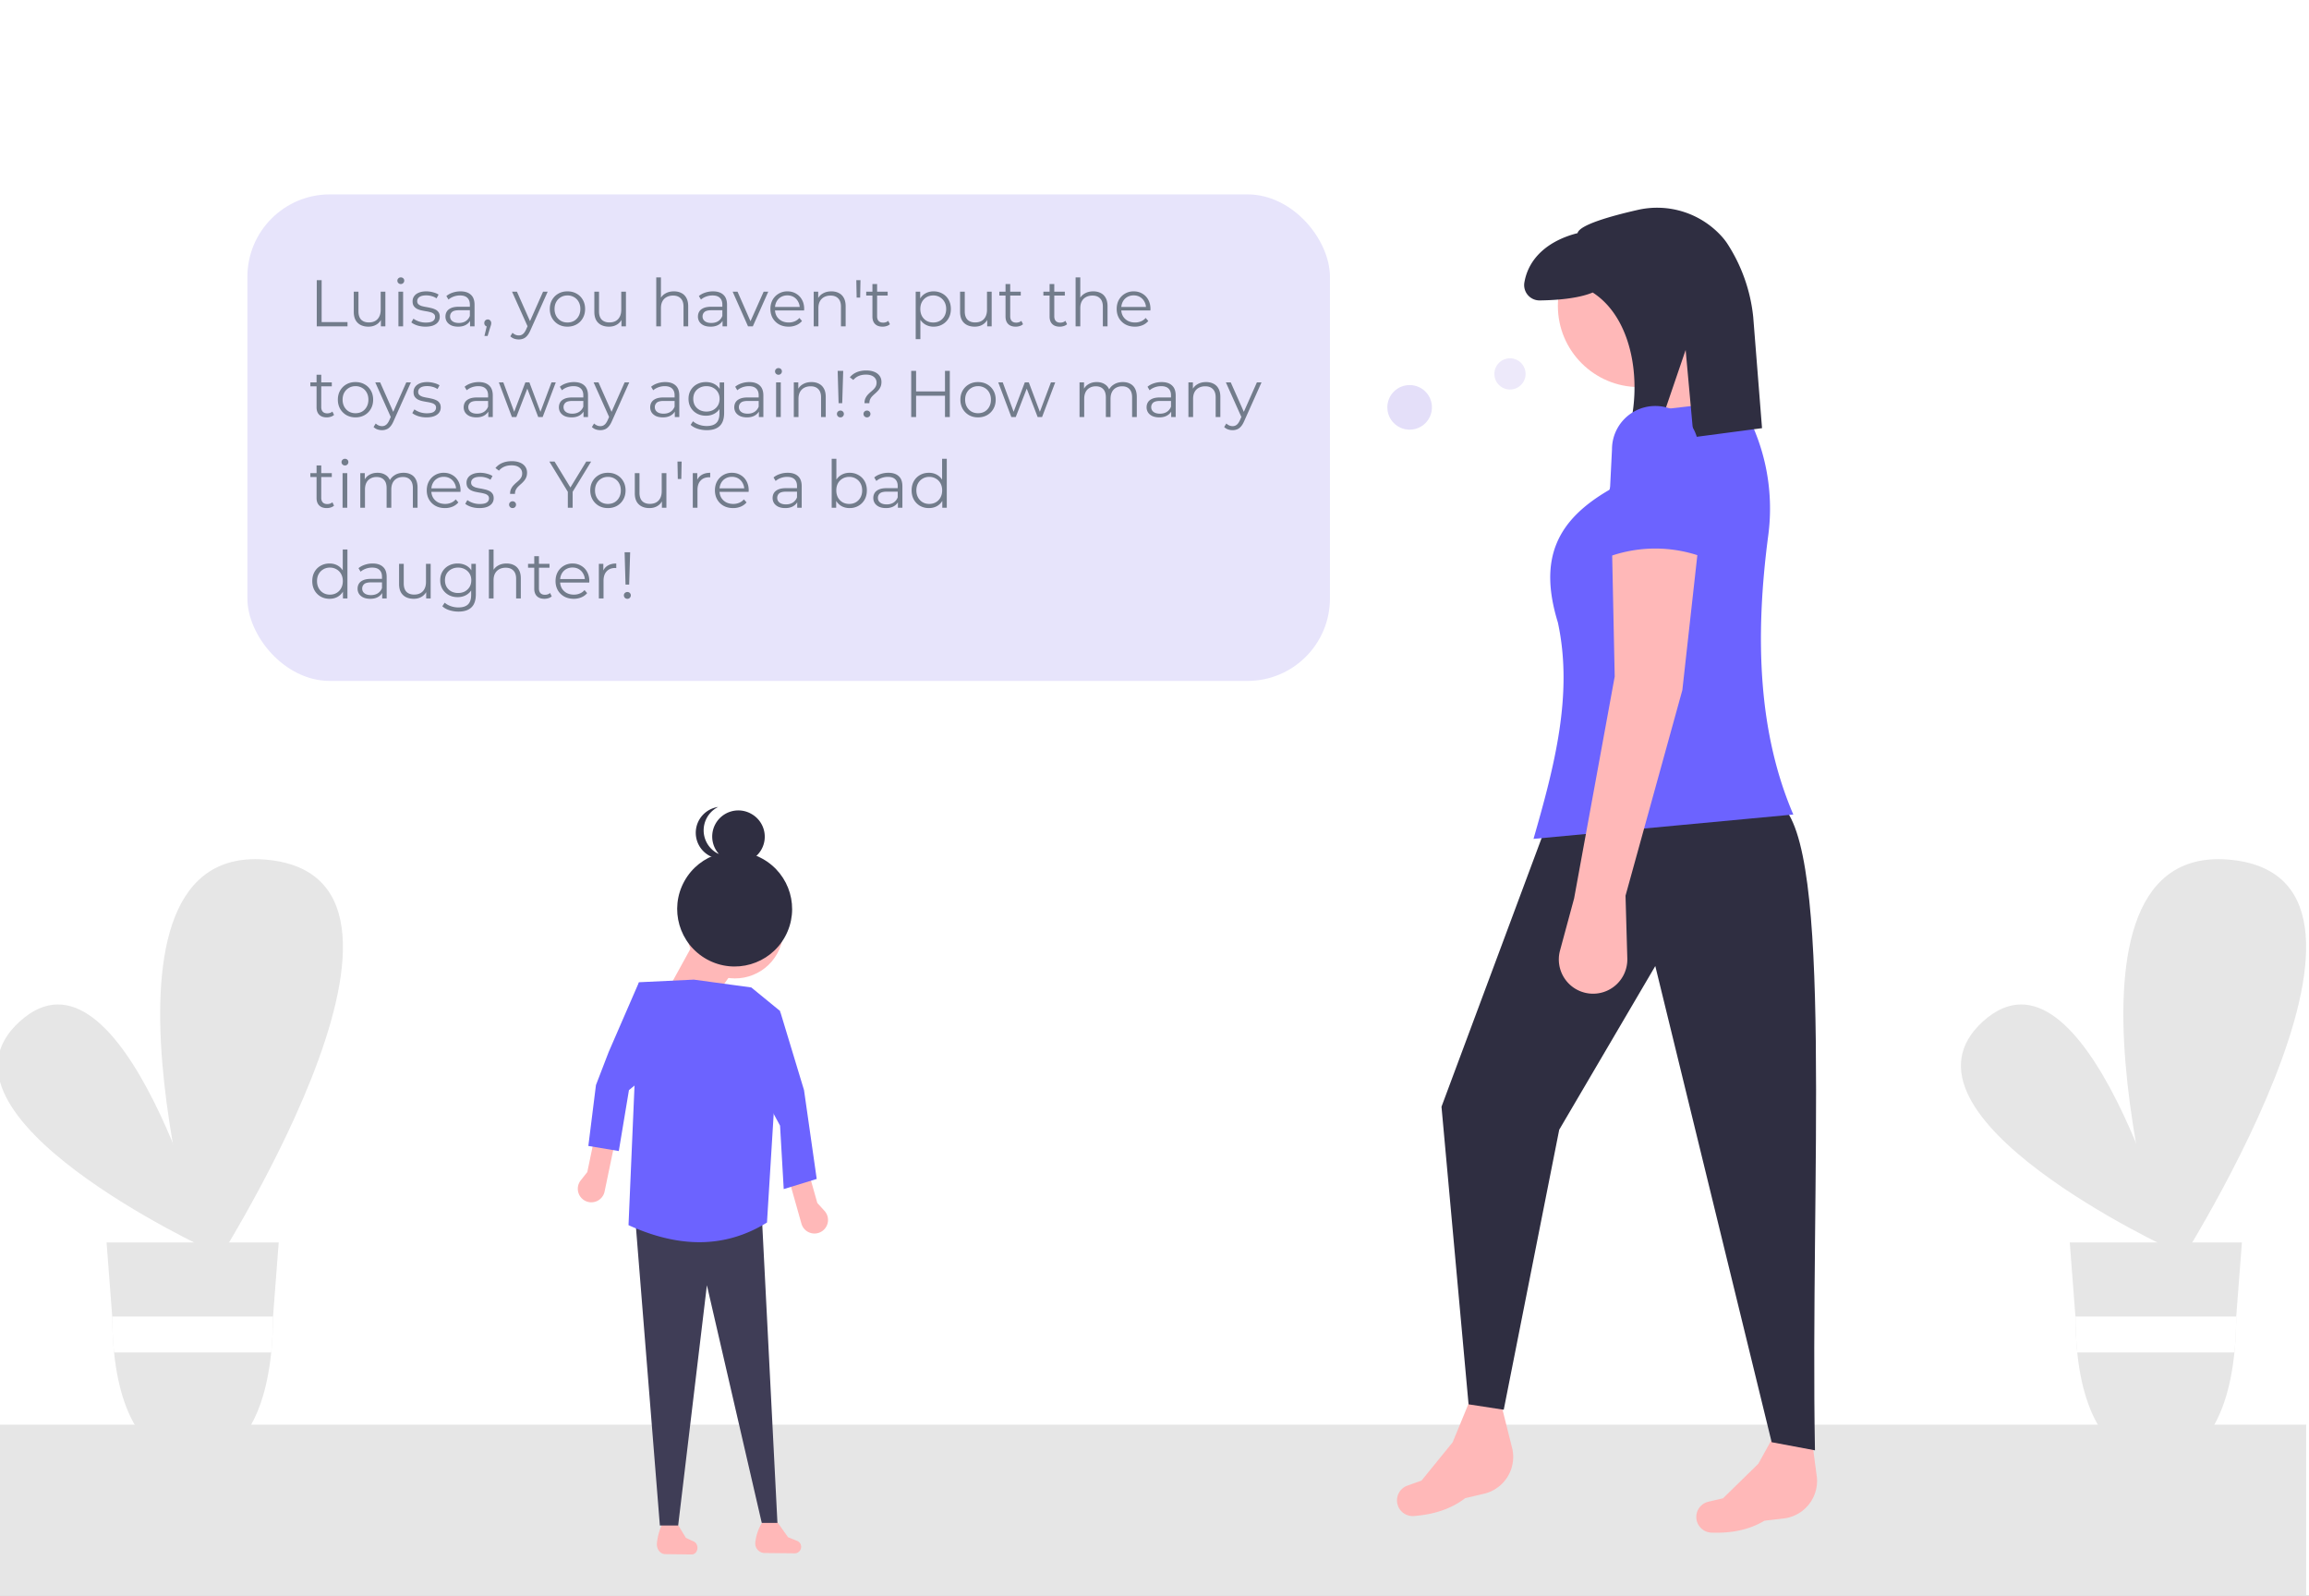 <?xml version="1.0" encoding="UTF-8"?> <svg xmlns="http://www.w3.org/2000/svg" width="560" height="387" fill="none"><rect width="100%" height="100%" fill="#808080" stroke="none"/><g clip-path="url(#a)"><path fill="#fff" d="M0 0h560v387H0z"></path><g clip-path="url(#b)"><path d="M559.307 345.508H-.554v41.338h559.861v-41.338zM396.301 137.103h-17.066v17.06h17.066v-17.06zM396.775 175.963H379.71v17.06h17.065v-17.06zM397.249 214.823h-17.065v17.06h17.065v-17.06z" fill="#E6E6E6"></path><path d="M397.249 214.823h-17.065v17.06h17.065v-17.06zM50.932 303.209s-71.162-32.75-46.163-55.461c25-22.711 46.163 55.461 46.163 55.461z" fill="#E6E6E6"></path><path d="M49.694 310.851S16.985 203.412 65.15 208.55c48.164 5.138-15.456 102.301-15.456 102.301z" fill="#E6E6E6"></path><path d="m25.846 301.322 1.372 17.973.022.31c-.001 2.807.14 5.611.425 8.403 1.863 18.332 9.871 26.686 19.23 26.686 9.36 0 17.019-8.354 18.882-26.686.284-2.792.426-5.596.425-8.403l.01-.251.006-.059 1.379-17.973H25.846z" fill="#E6E6E6"></path><path d="m66.218 319.294-.005.06-.011.251a82.548 82.548 0 0 1-.425 8.403H27.665a82.548 82.548 0 0 1-.425-8.403l-.022-.311h39z" fill="#fff"></path><path d="M527.065 303.209s-71.162-32.75-46.163-55.461c24.999-22.711 46.163 55.461 46.163 55.461z" fill="#E6E6E6"></path><path d="M525.826 310.851s-32.709-107.439 15.456-102.301c48.165 5.138-15.456 102.301-15.456 102.301z" fill="#E6E6E6"></path><path d="m501.978 301.322 1.372 17.973.022.31a82.736 82.736 0 0 0 .425 8.403c1.863 18.332 9.871 26.686 19.23 26.686 9.36 0 17.019-8.354 18.882-26.686.285-2.792.426-5.596.425-8.403l.011-.251.005-.059 1.379-17.973h-41.751z" fill="#E6E6E6"></path><path d="m542.351 319.294-.005.06-.011.251a82.75 82.75 0 0 1-.425 8.403h-38.112a82.462 82.462 0 0 1-.425-8.403l-.022-.311h39z" fill="#fff"></path><path d="m432.58 368.272-4.665.548c-3.686 2.221-8.011 3.057-12.801 2.887a3.842 3.842 0 0 1-3.252-1.992 3.81 3.81 0 0 1-.125-3.373 3.81 3.81 0 0 1 2.607-2.143l3.545-.826 8.554-8.364 5.16-9.337 7.496.86 1.561 11.859a9.178 9.178 0 0 1-8.08 9.881zM359.918 362.272l-4.573 1.075c-3.408 2.627-7.609 3.95-12.388 4.327a3.846 3.846 0 0 1-3.458-1.609 3.812 3.812 0 0 1-.508-3.336 3.803 3.803 0 0 1 2.345-2.427l3.428-1.224 7.545-9.283 4.063-9.864h7.545l2.902 11.604a9.183 9.183 0 0 1-6.901 10.737z" fill="#FFB8B8"></path><path d="m356.169 340.587 8.532 1.312 13.455-67.912 23.301-39.698 28.222 115.484 10.502 1.969c-1.178-65.034 4.57-146.908-8.532-156.822l-57.102 6.562-24.942 66.928 6.564 72.177z" fill="#2F2E41"></path><path d="M397.519 93.872c10.875 0 19.69-8.813 19.69-19.685 0-10.871-8.815-19.685-19.69-19.685-10.875 0-19.69 8.814-19.69 19.685 0 10.872 8.815 19.685 19.69 19.685z" fill="#FFB8B8"></path><path d="m425.085 104.371-23.628 3.937-5.907-20.998 17.064-5.249 12.471 22.31z" fill="#FFB8B8"></path><path d="m434.93 197.544-63.009 5.906c5.052-17.56 9.68-35.058 5.907-52.493-4.79-15.565-.166-24.821 12.471-32.151l8.533-19.029 22.972-2.625a49.568 49.568 0 0 1 7.038 32.782c-3.274 24.818-2.39 47.847 6.088 67.61z" fill="#6C63FF"></path><path d="M397.076 50.938c-6.572 1.501-14.051 3.628-14.471 5.604-6.76 1.703-11.862 5.782-12.904 12.001a3.718 3.718 0 0 0 .86 3.032 3.733 3.733 0 0 0 2.878 1.287c3.676-.047 9.195-.4 12.839-1.92 10.586 6.818 12.363 24.554 7.74 36.626l7.275-.666 7.526-22.027 1.923 21.161 16.601-2.195-2.138-26.983a40.207 40.207 0 0 0-6.316-17.827 15.001 15.001 0 0 0-1.188-1.54 21.104 21.104 0 0 0-20.625-6.553z" fill="#2F2E41"></path><path d="M183.181 374.079a2.317 2.317 0 0 0 .567 1.788 2.326 2.326 0 0 0 1.708.779l7.383.076a1.574 1.574 0 0 0 .476-3.032l-2.179-.871-3.168-4.434h-2.535a11.608 11.608 0 0 0-2.25 5.682l-.002.012zM159.32 374.269c-.031.332-.003.668.083.986.087.318.229.612.419.862.189.25.421.451.681.589.26.139.542.212.828.216l6.528.078c.351-.029.68-.212.921-.513.24-.301.374-.698.374-1.11 0-.325-.084-.642-.24-.912a1.455 1.455 0 0 0-.635-.598l-1.926-.9-2.801-4.582h-2.241c-1.1 1.714-1.787 3.741-1.99 5.871l-.001.013z" fill="#FFB8B8"></path><path d="M188.552 369.346h-3.802l-13.307-57.645-6.97 58.278h-4.435l-6.02-75.065 30.732-.317 3.802 74.749z" fill="#3F3D56"></path><path d="m190.077 281.554 4.878-1.377 3.27 11.583 1.736 1.906a3.28 3.28 0 0 1-1.066 5.199 3.282 3.282 0 0 1-2.744-.009 3.277 3.277 0 0 1-1.779-2.087l-4.295-15.215z" fill="#FFB8B8"></path><path d="m189.186 273-4.436-8.175 4.436-19.637L195 264.385l3.077 21.538-8 2.462-.891-15.385z" fill="#6C63FF"></path><path d="m149.854 273.5-4.963-1.032-2.453 11.784-1.599 2.023a3.283 3.283 0 1 0 5.792 2.704l.77-3.695 2.453-11.784z" fill="#FFB8B8"></path><path d="m161.622 256.906-9.084 7.479-2.461 14.769-7.385-1.231 1.846-14.769 3.077-8 7.354-16.935 6.653 18.687z" fill="#6C63FF"></path><path d="M172.615 235.839c-5.673-3.118-7.745-10.245-4.627-15.916 3.118-5.672 10.244-7.742 15.918-4.623 5.673 3.119 7.745 10.245 4.627 15.916-3.118 5.672-10.245 7.742-15.918 4.623z" fill="#FFB8B8"></path><path d="m173.704 241.347-11.442-1.801 6.714-12.213 10.55 5.8-5.822 8.214z" fill="#FFB8B8"></path><path d="M171.462 232.676c-6.747-3.709-9.211-12.183-5.503-18.928 3.708-6.745 12.183-9.206 18.929-5.497 6.747 3.708 9.211 12.183 5.503 18.927-3.707 6.745-12.182 9.206-18.929 5.498z" fill="#2F2E41"></path><path d="M176.089 208.473a6.335 6.335 0 1 1 6.103-11.102 6.336 6.336 0 0 1 2.502 8.604 6.337 6.337 0 0 1-8.605 2.498z" fill="#2F2E41"></path><path d="M176.859 207.711a6.332 6.332 0 0 1-2.681-12.005 6.337 6.337 0 0 0-4.455 2.886 6.332 6.332 0 0 0 8.177 9.05 6.368 6.368 0 0 1-1.041.069z" fill="#2F2E41"></path><path d="m394.237 217.23.435 15.233a8.307 8.307 0 1 1-16.325-1.93l3.42-12.647 9.845-53.805-.657-31.496 21.003-.656-3.938 35.433-13.783 49.868z" fill="#FFB8B8"></path><path d="M413.271 135.21a33.194 33.194 0 0 0-23.628 0l1.313-26.247a10.5 10.5 0 0 1 21.003 0l1.312 26.247zM186.017 296.498c-10.656 6.574-21.923 5.931-33.583.633l2.535-58.912 13.306-.633 13.94 1.9 6.971 5.701-3.169 51.311z" fill="#6C63FF"></path><circle opacity=".2" cx="366.214" cy="90.684" r="3.786" fill="#A694EA"></circle><circle opacity=".3" cx="341.878" cy="98.796" r="5.408" fill="#A694EA"></circle><rect x="60" y="47.143" width="262.551" height="118" rx="20" fill="#E7E4FB"></rect><path d="M76.824 79.142v-11.2h1.184V78.12h6.272v1.023h-7.456zM89.353 79.222c-.715 0-1.339-.133-1.872-.4a2.883 2.883 0 0 1-1.248-1.2c-.288-.533-.432-1.2-.432-2v-4.88h1.136v4.752c0 .897.219 1.574.656 2.032.448.449 1.072.672 1.872.672.587 0 1.093-.117 1.52-.351.437-.246.768-.598.992-1.056.234-.46.352-1.008.352-1.648v-4.4h1.136v8.4h-1.088v-2.305l.176.416a3.136 3.136 0 0 1-1.248 1.456c-.555.342-1.206.513-1.952.513zM96.63 79.142v-8.4h1.137v8.4H96.63zm.577-10.255a.804.804 0 0 1-.592-.24.786.786 0 0 1-.24-.577c0-.223.08-.41.24-.56.16-.16.357-.24.592-.24s.432.075.592.225c.16.149.24.335.24.56 0 .234-.08.431-.24.591a.772.772 0 0 1-.592.24zM103.184 79.222c-.694 0-1.35-.096-1.968-.287-.619-.203-1.104-.454-1.456-.752l.512-.897c.341.257.778.48 1.312.672a5.181 5.181 0 0 0 1.68.273c.8 0 1.376-.123 1.728-.368.352-.257.528-.593.528-1.008 0-.31-.102-.55-.304-.72-.192-.182-.448-.315-.768-.4a8.48 8.48 0 0 0-1.072-.24c-.395-.065-.79-.14-1.184-.225a4.565 4.565 0 0 1-1.056-.367c-.32-.171-.582-.4-.784-.689-.192-.287-.288-.671-.288-1.151 0-.46.128-.87.384-1.233.256-.362.629-.645 1.12-.847.501-.214 1.109-.32 1.824-.32.544 0 1.088.074 1.632.224.544.138.992.325 1.344.56l-.496.912a3.704 3.704 0 0 0-1.2-.544 4.815 4.815 0 0 0-1.28-.177c-.758 0-1.318.134-1.68.4-.352.257-.528.587-.528.993 0 .32.096.57.288.751a2.2 2.2 0 0 0 .784.433c.33.096.688.175 1.072.24.394.064.784.144 1.168.24.394.085.752.208 1.072.368.33.149.592.367.784.656.202.277.304.645.304 1.104 0 .49-.139.917-.416 1.28-.267.352-.662.629-1.184.832-.512.191-1.136.287-1.872.287zM114.004 79.142v-1.855l-.048-.305V73.88c0-.715-.202-1.264-.608-1.648-.394-.384-.986-.576-1.776-.576-.544 0-1.061.09-1.552.272-.49.18-.906.42-1.248.72l-.512-.849c.427-.362.939-.64 1.536-.832a5.84 5.84 0 0 1 1.888-.303c1.088 0 1.926.272 2.512.816.598.533.896 1.349.896 2.448v5.215h-1.088zm-2.896.08c-.629 0-1.178-.1-1.648-.303-.458-.214-.81-.502-1.056-.864a2.28 2.28 0 0 1-.368-1.28c0-.438.102-.833.304-1.184.214-.363.555-.651 1.024-.864.48-.225 1.12-.337 1.92-.337h2.896v.849h-2.864c-.81 0-1.376.143-1.696.431a1.406 1.406 0 0 0-.464 1.073c0 .48.187.864.56 1.151.374.288.896.432 1.568.432.64 0 1.19-.143 1.648-.431a2.55 2.55 0 0 0 1.024-1.28l.256.784a2.653 2.653 0 0 1-1.12 1.328c-.522.33-1.184.495-1.984.495zM117.49 81.478l.704-2.96.128.689a.877.877 0 0 1-.624-.24.844.844 0 0 1-.24-.624c0-.257.08-.465.24-.624.17-.16.373-.24.608-.24a.75.75 0 0 1 .592.255c.16.171.24.374.24.609a1.825 1.825 0 0 1-.08.544 8.403 8.403 0 0 1-.128.383l-.672 2.209h-.768zM125.82 82.326c-.395 0-.773-.063-1.136-.191a2.462 2.462 0 0 1-.912-.577l.528-.848c.213.203.443.358.688.465.256.117.539.175.848.175.373 0 .693-.106.96-.32.277-.202.539-.565.784-1.088l.544-1.231.128-.177 3.456-7.791h1.12l-4.208 9.407c-.235.544-.496.976-.784 1.296-.277.32-.581.544-.912.672a2.83 2.83 0 0 1-1.104.209zm2.24-2.944-3.872-8.64h1.184l3.424 7.712-.736.928zM137.617 79.222c-.81 0-1.541-.18-2.192-.543a4.16 4.16 0 0 1-1.52-1.52c-.373-.651-.56-1.393-.56-2.225 0-.842.187-1.584.56-2.224.374-.64.88-1.14 1.52-1.503s1.371-.544 2.192-.544c.832 0 1.568.18 2.208.544a3.882 3.882 0 0 1 1.52 1.504c.374.64.56 1.38.56 2.224 0 .831-.186 1.573-.56 2.224a3.993 3.993 0 0 1-1.52 1.52c-.65.362-1.386.543-2.208.543zm0-1.007c.608 0 1.147-.134 1.616-.4.47-.278.838-.662 1.104-1.153.278-.5.416-1.077.416-1.728 0-.66-.138-1.237-.416-1.727a2.822 2.822 0 0 0-1.104-1.136 3.083 3.083 0 0 0-1.6-.416c-.597 0-1.13.138-1.6.415a2.947 2.947 0 0 0-1.12 1.137c-.277.49-.416 1.066-.416 1.728 0 .65.139 1.226.416 1.727.278.491.651.875 1.12 1.152.47.267.998.4 1.584.4zM147.697 79.222c-.715 0-1.339-.133-1.872-.4a2.875 2.875 0 0 1-1.248-1.2c-.288-.533-.432-1.2-.432-2v-4.88h1.136v4.752c0 .897.218 1.574.656 2.032.448.449 1.072.672 1.872.672.586 0 1.093-.117 1.52-.351.437-.246.768-.598.992-1.056.234-.46.352-1.008.352-1.648v-4.4h1.136v8.4h-1.088v-2.305l.176.416a3.14 3.14 0 0 1-1.248 1.456c-.555.342-1.206.513-1.952.513zM163.45 70.662c.683 0 1.28.134 1.792.4.523.257.928.651 1.216 1.184.299.534.448 1.206.448 2.017v4.88h-1.136v-4.769c0-.885-.224-1.551-.672-2-.437-.458-1.056-.688-1.856-.688-.597 0-1.12.123-1.568.368a2.47 2.47 0 0 0-1.024 1.04c-.235.449-.352.993-.352 1.633v4.415h-1.136V67.272h1.136v5.775l-.224-.431a3.014 3.014 0 0 1 1.28-1.424c.587-.353 1.285-.529 2.096-.529zM175.239 79.142v-1.855l-.048-.305V73.88c0-.715-.203-1.264-.608-1.648-.395-.384-.987-.576-1.776-.576-.544 0-1.062.09-1.552.272a3.945 3.945 0 0 0-1.248.72l-.512-.849c.426-.362.938-.64 1.536-.832a5.83 5.83 0 0 1 1.888-.303c1.088 0 1.925.272 2.512.816.597.533.896 1.349.896 2.448v5.215h-1.088zm-2.896.08c-.63 0-1.179-.1-1.648-.303-.459-.214-.811-.502-1.056-.864a2.273 2.273 0 0 1-.368-1.28c0-.438.101-.833.304-1.184.213-.363.554-.651 1.024-.864.48-.225 1.12-.337 1.92-.337h2.896v.849h-2.864c-.811 0-1.376.143-1.696.431-.31.288-.464.646-.464 1.073 0 .48.186.864.56 1.151.373.288.896.432 1.568.432.64 0 1.189-.143 1.648-.431.469-.3.81-.726 1.024-1.28l.256.784a2.663 2.663 0 0 1-1.12 1.328c-.523.33-1.184.495-1.984.495zM181.416 79.142l-3.728-8.4h1.184l3.424 7.792h-.56l3.472-7.791h1.12l-3.744 8.4h-1.168zM191.261 79.222c-.874 0-1.642-.18-2.304-.543a4.093 4.093 0 0 1-1.552-1.52c-.373-.651-.56-1.393-.56-2.225 0-.831.176-1.567.528-2.207a3.994 3.994 0 0 1 1.472-1.505 4.065 4.065 0 0 1 2.112-.56c.79 0 1.488.182 2.096.544a3.73 3.73 0 0 1 1.456 1.504c.352.64.528 1.382.528 2.225 0 .053-.005.111-.016.175v.177h-7.312v-.849h6.704l-.448.337c0-.609-.133-1.147-.4-1.617a2.815 2.815 0 0 0-1.056-1.12c-.448-.266-.965-.4-1.552-.4-.576 0-1.093.134-1.552.4-.458.267-.816.64-1.072 1.12-.256.48-.384 1.03-.384 1.648v.177c0 .64.139 1.205.416 1.695.288.48.683.86 1.184 1.136.512.267 1.094.4 1.744.4.512 0 .987-.09 1.424-.272a2.962 2.962 0 0 0 1.152-.831l.64.736c-.373.448-.842.789-1.408 1.024a4.673 4.673 0 0 1-1.84.352zM201.638 70.662c.682 0 1.28.134 1.792.4.522.257.928.651 1.216 1.184.298.534.448 1.206.448 2.017v4.88h-1.136v-4.769c0-.885-.224-1.551-.672-2-.438-.458-1.056-.688-1.856-.688-.598 0-1.12.123-1.568.368a2.464 2.464 0 0 0-1.024 1.04c-.235.449-.352.993-.352 1.633v4.415h-1.136v-8.4h1.088v2.304l-.176-.431a3.009 3.009 0 0 1 1.28-1.424c.586-.353 1.285-.529 2.096-.529zM207.762 72.166l-.08-4.224h1.008l-.08 4.225h-.848zM214.052 79.222c-.789 0-1.397-.213-1.824-.64-.426-.426-.64-1.029-.64-1.807v-7.889h1.136v7.825c0 .49.123.869.368 1.136.256.266.619.4 1.088.4.502 0 .918-.144 1.248-.433l.4.817a2.092 2.092 0 0 1-.816.448 3.217 3.217 0 0 1-.96.144zm-3.968-7.535v-.944h5.2v.944h-5.2zM226.42 79.222a3.94 3.94 0 0 1-1.968-.495 3.773 3.773 0 0 1-1.408-1.457c-.341-.64-.512-1.418-.512-2.335 0-.918.171-1.691.512-2.32.341-.64.805-1.126 1.392-1.456.587-.331 1.248-.497 1.984-.497.8 0 1.515.182 2.144.544a3.78 3.78 0 0 1 1.504 1.504c.363.64.544 1.382.544 2.225 0 .853-.181 1.6-.544 2.24a3.921 3.921 0 0 1-1.504 1.504c-.629.362-1.344.543-2.144.543zm-4.336 3.025V70.742h1.088v2.528l-.112 1.68.16 1.696v5.6h-1.136zm4.256-4.032c.597 0 1.131-.134 1.6-.4a3.058 3.058 0 0 0 1.12-1.153c.277-.5.416-1.077.416-1.728 0-.65-.139-1.22-.416-1.712a3.058 3.058 0 0 0-1.12-1.151 3.085 3.085 0 0 0-1.6-.416c-.597 0-1.136.138-1.616.415a3.058 3.058 0 0 0-1.12 1.153c-.267.49-.4 1.06-.4 1.712 0 .65.133 1.226.4 1.727.277.491.651.875 1.12 1.152.48.267 1.019.4 1.616.4zM236.4 79.222c-.715 0-1.339-.133-1.872-.4a2.875 2.875 0 0 1-1.248-1.2c-.288-.533-.432-1.2-.432-2v-4.88h1.136v4.752c0 .897.218 1.574.656 2.032.448.449 1.072.672 1.872.672.586 0 1.093-.117 1.52-.351.437-.246.768-.598.992-1.056.234-.46.352-1.008.352-1.648v-4.4h1.136v8.4h-1.088v-2.305l.176.416a3.14 3.14 0 0 1-1.248 1.456c-.555.342-1.206.513-1.952.513zM246.334 79.222c-.79 0-1.398-.213-1.824-.64-.427-.426-.64-1.029-.64-1.807v-7.889h1.136v7.825c0 .49.122.869.368 1.136.256.266.618.4 1.088.4.501 0 .917-.144 1.248-.433l.4.817a2.092 2.092 0 0 1-.816.448c-.31.096-.63.144-.96.144zm-3.968-7.535v-.944h5.2v.944h-5.2zM257.021 79.222c-.789 0-1.397-.213-1.824-.64-.426-.426-.64-1.029-.64-1.807v-7.889h1.136v7.825c0 .49.123.869.368 1.136.256.266.619.4 1.088.4.502 0 .918-.144 1.248-.433l.4.817a2.092 2.092 0 0 1-.816.448 3.217 3.217 0 0 1-.96.144zm-3.968-7.535v-.944h5.2v.944h-5.2zM265.153 70.662c.683 0 1.28.134 1.792.4.523.257.928.651 1.216 1.184.299.534.448 1.206.448 2.017v4.88h-1.136v-4.769c0-.885-.224-1.551-.672-2-.437-.458-1.056-.688-1.856-.688-.597 0-1.12.123-1.568.368a2.476 2.476 0 0 0-1.024 1.04c-.234.449-.352.993-.352 1.633v4.415h-1.136V67.272h1.136v5.775l-.224-.431a3.019 3.019 0 0 1 1.28-1.424c.587-.353 1.286-.529 2.096-.529zM275.246 79.222c-.875 0-1.643-.18-2.304-.543a4.079 4.079 0 0 1-1.552-1.52c-.374-.651-.56-1.393-.56-2.225 0-.831.176-1.567.528-2.207a3.98 3.98 0 0 1 1.472-1.505 4.06 4.06 0 0 1 2.112-.56c.789 0 1.488.182 2.096.544a3.736 3.736 0 0 1 1.456 1.504c.352.64.528 1.382.528 2.225 0 .053-.006.111-.016.175v.177h-7.312v-.849h6.704l-.448.337c0-.609-.134-1.147-.4-1.617a2.815 2.815 0 0 0-1.056-1.12c-.448-.266-.966-.4-1.552-.4-.576 0-1.094.134-1.552.4-.459.267-.816.64-1.072 1.12-.256.48-.384 1.03-.384 1.648v.177c0 .64.138 1.205.416 1.695.288.48.682.86 1.184 1.136.512.267 1.093.4 1.744.4.512 0 .986-.09 1.424-.272a2.962 2.962 0 0 0 1.152-.831l.64.736a3.6 3.6 0 0 1-1.408 1.024 4.677 4.677 0 0 1-1.84.352zM79.24 101.223c-.79 0-1.397-.214-1.824-.64-.427-.427-.64-1.03-.64-1.808v-7.889h1.136v7.825c0 .49.123.869.368 1.136.256.266.619.4 1.088.4.501 0 .917-.144 1.248-.433l.4.817a2.101 2.101 0 0 1-.816.448 3.22 3.22 0 0 1-.96.144zm-3.968-7.537v-.944h5.2v.944h-5.2zM86.211 101.223c-.81 0-1.541-.182-2.192-.544a4.161 4.161 0 0 1-1.52-1.52c-.373-.651-.56-1.393-.56-2.225 0-.842.187-1.584.56-2.224.373-.64.88-1.14 1.52-1.503s1.37-.544 2.192-.544c.832 0 1.568.18 2.208.544.65.362 1.157.864 1.52 1.504.373.64.56 1.38.56 2.224 0 .831-.187 1.573-.56 2.224a4.006 4.006 0 0 1-1.52 1.52c-.65.362-1.387.544-2.208.544zm0-1.008c.608 0 1.147-.134 1.616-.4.47-.278.837-.662 1.104-1.153.277-.5.416-1.077.416-1.728 0-.66-.139-1.237-.416-1.727a2.831 2.831 0 0 0-1.104-1.136 3.085 3.085 0 0 0-1.6-.416c-.597 0-1.13.138-1.6.415a2.94 2.94 0 0 0-1.12 1.137c-.277.49-.416 1.066-.416 1.728 0 .65.139 1.226.416 1.727.277.491.65.875 1.12 1.152.47.267.997.401 1.584.401zM92.648 104.327c-.395 0-.773-.064-1.136-.192a2.462 2.462 0 0 1-.912-.576l.528-.848c.213.202.443.357.688.464.256.117.539.176.848.176.373 0 .693-.107.96-.32.277-.203.539-.566.784-1.088l.544-1.232.128-.176 3.456-7.792h1.12l-4.208 9.408c-.235.544-.496.976-.784 1.296-.277.32-.581.544-.912.672a2.84 2.84 0 0 1-1.104.208zm2.24-2.944-3.872-8.64H92.2l3.424 7.712-.736.928zM103.418 101.223a6.606 6.606 0 0 1-1.968-.288c-.619-.203-1.104-.454-1.456-.752l.512-.897c.341.257.779.48 1.312.672a5.176 5.176 0 0 0 1.68.273c.8 0 1.376-.123 1.728-.368.352-.257.528-.593.528-1.008 0-.31-.101-.55-.304-.72-.192-.182-.448-.315-.768-.4a8.44 8.44 0 0 0-1.072-.24 23.13 23.13 0 0 1-1.184-.225 4.565 4.565 0 0 1-1.056-.367c-.32-.171-.581-.4-.784-.689-.192-.287-.288-.671-.288-1.151 0-.46.128-.87.384-1.233.256-.362.629-.645 1.12-.847.501-.214 1.109-.32 1.824-.32.544 0 1.088.074 1.632.224.544.138.992.325 1.344.56l-.496.912a3.685 3.685 0 0 0-1.2-.544 4.81 4.81 0 0 0-1.28-.177c-.757 0-1.317.134-1.68.4-.352.257-.528.587-.528.993 0 .32.096.57.288.751.203.182.464.326.784.433.331.096.688.175 1.072.24.395.064.784.144 1.168.24a4.52 4.52 0 0 1 1.072.368c.331.149.592.367.784.656.203.277.304.645.304 1.104 0 .49-.139.917-.416 1.28-.267.352-.661.629-1.184.832-.512.192-1.136.288-1.872.288zM118.426 101.143v-1.856l-.048-.305V95.88c0-.715-.203-1.264-.608-1.648-.395-.384-.987-.576-1.776-.576-.544 0-1.061.09-1.552.272a3.945 3.945 0 0 0-1.248.72l-.512-.849c.427-.362.939-.64 1.536-.832a5.835 5.835 0 0 1 1.888-.303c1.088 0 1.925.272 2.512.816.597.533.896 1.349.896 2.448v5.216h-1.088zm-2.896.08c-.629 0-1.179-.102-1.648-.304-.459-.214-.811-.502-1.056-.864a2.283 2.283 0 0 1-.368-1.28c0-.438.101-.833.304-1.184.213-.363.555-.651 1.024-.864.48-.225 1.12-.337 1.92-.337h2.896v.849h-2.864c-.811 0-1.376.143-1.696.431a1.406 1.406 0 0 0-.464 1.073c0 .48.187.864.56 1.151.373.289.896.433 1.568.433.64 0 1.189-.144 1.648-.433a2.556 2.556 0 0 0 1.024-1.28l.256.784a2.66 2.66 0 0 1-1.12 1.329c-.523.33-1.184.496-1.984.496zM124.155 101.143l-3.168-8.4h1.088l2.88 7.792h-.496l2.96-7.792h.976l2.928 7.792h-.496l2.928-7.792h1.04l-3.184 8.4h-1.072l-2.816-7.329h.336l-2.832 7.329h-1.072zM141.52 101.143v-1.856l-.048-.305V95.88c0-.715-.203-1.264-.608-1.648-.395-.384-.987-.576-1.776-.576-.544 0-1.061.09-1.552.272a3.945 3.945 0 0 0-1.248.72l-.512-.849c.427-.362.939-.64 1.536-.832a5.835 5.835 0 0 1 1.888-.303c1.088 0 1.925.272 2.512.816.597.533.896 1.349.896 2.448v5.216h-1.088zm-2.896.08c-.629 0-1.179-.102-1.648-.304-.459-.214-.811-.502-1.056-.864a2.283 2.283 0 0 1-.368-1.28c0-.438.101-.833.304-1.184.213-.363.555-.651 1.024-.864.48-.225 1.12-.337 1.92-.337h2.896v.849h-2.864c-.811 0-1.376.143-1.696.431a1.406 1.406 0 0 0-.464 1.073c0 .48.187.864.56 1.151.373.289.896.433 1.568.433.64 0 1.189-.144 1.648-.433a2.556 2.556 0 0 0 1.024-1.28l.256.784a2.66 2.66 0 0 1-1.12 1.329c-.523.33-1.184.496-1.984.496zM145.601 104.327c-.395 0-.773-.064-1.136-.192a2.462 2.462 0 0 1-.912-.576l.528-.848c.213.202.443.357.688.464.256.117.539.176.848.176.373 0 .693-.107.96-.32.277-.203.539-.566.784-1.088l.544-1.232.128-.176 3.456-7.792h1.12l-4.208 9.408c-.235.544-.496.976-.784 1.296-.277.32-.581.544-.912.672a2.843 2.843 0 0 1-1.104.208zm2.24-2.944-3.872-8.64h1.184l3.424 7.712-.736.928zM163.66 101.143v-1.856l-.048-.305V95.88c0-.715-.202-1.264-.608-1.648-.394-.384-.986-.576-1.776-.576-.544 0-1.061.09-1.552.272-.49.18-.906.42-1.248.72l-.512-.849c.427-.362.939-.64 1.536-.832a5.84 5.84 0 0 1 1.888-.303c1.088 0 1.926.272 2.512.816.598.533.896 1.349.896 2.448v5.216h-1.088zm-2.896.08c-.629 0-1.178-.102-1.648-.304-.458-.214-.81-.502-1.056-.864a2.283 2.283 0 0 1-.368-1.28c0-.438.102-.833.304-1.184.214-.363.555-.651 1.024-.864.48-.225 1.12-.337 1.92-.337h2.896v.849h-2.864c-.81 0-1.376.143-1.696.431a1.406 1.406 0 0 0-.464 1.073c0 .48.187.864.56 1.151.374.289.896.433 1.568.433.64 0 1.19-.144 1.648-.433a2.55 2.55 0 0 0 1.024-1.28l.256.784a2.656 2.656 0 0 1-1.12 1.329c-.522.33-1.184.496-1.984.496zM171.418 104.327a7.238 7.238 0 0 1-2.208-.336c-.704-.224-1.275-.544-1.712-.96l.576-.864c.395.352.88.629 1.456.832.587.213 1.205.32 1.856.32 1.067 0 1.851-.251 2.352-.752.501-.491.752-1.259.752-2.304v-2.097l.16-1.44-.112-1.44v-2.543h1.088v7.376c0 1.45-.357 2.512-1.072 3.184-.704.682-1.749 1.024-3.136 1.024zm-.208-3.504c-.8 0-1.52-.171-2.16-.512a3.99 3.99 0 0 1-1.52-1.457c-.363-.618-.544-1.328-.544-2.127 0-.8.181-1.505.544-2.112a3.868 3.868 0 0 1 1.52-1.44c.64-.342 1.36-.513 2.16-.513.747 0 1.419.155 2.016.464.597.31 1.072.768 1.424 1.376.352.609.528 1.35.528 2.225 0 .874-.176 1.615-.528 2.224a3.576 3.576 0 0 1-1.424 1.392c-.597.32-1.269.48-2.016.48zm.112-1.008c.619 0 1.168-.129 1.648-.385.48-.266.859-.629 1.136-1.088.277-.469.416-1.007.416-1.615 0-.609-.139-1.142-.416-1.6a2.89 2.89 0 0 0-1.136-1.072c-.48-.267-1.029-.4-1.648-.4-.608 0-1.157.133-1.648.4a2.89 2.89 0 0 0-1.136 1.071c-.267.46-.4.992-.4 1.6 0 .609.133 1.147.4 1.617.277.458.656.82 1.136 1.087a3.51 3.51 0 0 0 1.648.384zM184.051 101.143v-1.856l-.048-.305V95.88c0-.715-.203-1.264-.608-1.648-.395-.384-.987-.576-1.776-.576-.544 0-1.061.09-1.552.272a3.945 3.945 0 0 0-1.248.72l-.512-.849c.427-.362.939-.64 1.536-.832a5.835 5.835 0 0 1 1.888-.303c1.088 0 1.925.272 2.512.816.597.533.896 1.349.896 2.448v5.216h-1.088zm-2.896.08c-.629 0-1.179-.102-1.648-.304-.459-.214-.811-.502-1.056-.864a2.283 2.283 0 0 1-.368-1.28c0-.438.101-.833.304-1.184.213-.363.555-.651 1.024-.864.48-.225 1.12-.337 1.92-.337h2.896v.849h-2.864c-.811 0-1.376.143-1.696.431a1.406 1.406 0 0 0-.464 1.073c0 .48.187.864.56 1.151.373.289.896.433 1.568.433.64 0 1.189-.144 1.648-.433a2.556 2.556 0 0 0 1.024-1.28l.256.784a2.66 2.66 0 0 1-1.12 1.329c-.523.33-1.184.496-1.984.496zM188.225 101.143v-8.4h1.136v8.4h-1.136zm.576-10.257a.804.804 0 0 1-.592-.24.786.786 0 0 1-.24-.576c0-.223.08-.41.24-.56.16-.16.357-.24.592-.24.234 0 .432.075.592.225.16.149.24.335.24.56 0 .234-.08.431-.24.591a.773.773 0 0 1-.592.24zM196.809 92.662c.683 0 1.28.134 1.792.4.523.257.928.651 1.216 1.184.299.534.448 1.206.448 2.017v4.88h-1.136v-4.769c0-.885-.224-1.551-.672-2-.437-.458-1.056-.688-1.856-.688-.597 0-1.12.123-1.568.368a2.476 2.476 0 0 0-1.024 1.04c-.234.449-.352.993-.352 1.633v4.416h-1.136v-8.4h1.088v2.303l-.176-.431a3.019 3.019 0 0 1 1.28-1.424c.587-.353 1.286-.529 2.096-.529zM203.382 97.782l-.224-7.84h1.344l-.24 7.84h-.88zm.448 3.441a.859.859 0 0 1-.608-.24.84.84 0 0 1-.24-.592c0-.235.08-.427.24-.577a.859.859 0 0 1 .608-.24c.245 0 .443.08.592.24.16.15.24.342.24.577a.84.84 0 0 1-.24.592.772.772 0 0 1-.592.24zM209.666 97.782c0-.447.07-.831.208-1.151.15-.32.331-.603.544-.849.224-.245.459-.474.704-.688.256-.213.496-.426.72-.64.224-.223.406-.463.544-.72a1.98 1.98 0 0 0 .208-.927c0-.576-.224-1.046-.672-1.409-.448-.362-1.082-.543-1.904-.543-.682 0-1.274.111-1.776.335a3.33 3.33 0 0 0-1.28.96l-.848-.64a4.176 4.176 0 0 1 1.648-1.232c.672-.288 1.451-.431 2.336-.431.747 0 1.392.112 1.936.336.555.223.982.543 1.28.96.31.415.464.912.464 1.487 0 .46-.074.854-.224 1.184-.138.32-.32.609-.544.865-.213.245-.448.48-.704.703-.245.214-.48.432-.704.656a2.887 2.887 0 0 0-.544.752c-.138.278-.208.608-.208.992h-1.184zm.592 3.441a.84.84 0 0 1-.592-.24.84.84 0 0 1-.24-.592c0-.235.08-.427.24-.577a.84.84 0 0 1 .592-.24c.246 0 .448.08.608.24.16.15.24.342.24.577a.84.84 0 0 1-.24.592.823.823 0 0 1-.608.24zM229.188 89.942h1.168v11.201h-1.168v-11.2zm-7.008 11.201h-1.184v-11.2h1.184v11.2zm7.12-5.168h-7.248v-1.04h7.248v1.04zM237.195 101.223c-.81 0-1.541-.182-2.192-.544a4.166 4.166 0 0 1-1.52-1.52c-.373-.651-.56-1.393-.56-2.225 0-.842.187-1.584.56-2.224.374-.64.88-1.14 1.52-1.503s1.371-.544 2.192-.544c.832 0 1.568.18 2.208.544a3.882 3.882 0 0 1 1.52 1.504c.374.64.56 1.38.56 2.224 0 .831-.186 1.573-.56 2.224a4 4 0 0 1-1.52 1.52c-.65.362-1.386.544-2.208.544zm0-1.008c.608 0 1.147-.134 1.616-.4.47-.278.838-.662 1.104-1.153.278-.5.416-1.077.416-1.728 0-.66-.138-1.237-.416-1.727a2.822 2.822 0 0 0-1.104-1.136 3.083 3.083 0 0 0-1.6-.416c-.597 0-1.13.138-1.6.415a2.947 2.947 0 0 0-1.12 1.137c-.277.49-.416 1.066-.416 1.728 0 .65.139 1.226.416 1.727.278.491.651.875 1.12 1.152.47.267.998.401 1.584.401zM245.28 101.143l-3.168-8.4h1.088l2.88 7.792h-.496l2.96-7.792h.976l2.928 7.792h-.496l2.928-7.792h1.04l-3.184 8.4h-1.072l-2.816-7.329h.336l-2.832 7.329h-1.072zM272.314 92.662c.683 0 1.275.134 1.776.4.512.257.907.651 1.184 1.184.288.534.432 1.206.432 2.017v4.88h-1.136v-4.769c0-.885-.213-1.551-.64-2-.416-.458-1.008-.688-1.776-.688-.576 0-1.077.123-1.504.368a2.43 2.43 0 0 0-.976 1.04c-.224.449-.336.993-.336 1.633v4.416h-1.136v-4.769c0-.885-.213-1.551-.64-2-.426-.458-1.024-.688-1.792-.688-.565 0-1.061.123-1.488.368a2.406 2.406 0 0 0-.992 1.04c-.224.449-.336.993-.336 1.633v4.416h-1.136v-8.4h1.088v2.272l-.176-.4a2.972 2.972 0 0 1 1.232-1.424c.576-.353 1.254-.529 2.032-.529.822 0 1.52.209 2.096.624.576.406.95 1.02 1.12 1.84l-.448-.175a3.29 3.29 0 0 1 1.296-1.648c.63-.427 1.382-.64 2.256-.64zM284.051 101.143v-1.856l-.048-.305V95.88c0-.715-.203-1.264-.608-1.648-.395-.384-.987-.576-1.776-.576-.544 0-1.061.09-1.552.272a3.945 3.945 0 0 0-1.248.72l-.512-.849c.427-.362.939-.64 1.536-.832a5.835 5.835 0 0 1 1.888-.303c1.088 0 1.925.272 2.512.816.597.533.896 1.349.896 2.448v5.216h-1.088zm-2.896.08c-.629 0-1.179-.102-1.648-.304-.459-.214-.811-.502-1.056-.864a2.283 2.283 0 0 1-.368-1.28c0-.438.101-.833.304-1.184.213-.363.555-.651 1.024-.864.48-.225 1.12-.337 1.92-.337h2.896v.849h-2.864c-.811 0-1.376.143-1.696.431a1.406 1.406 0 0 0-.464 1.073c0 .48.187.864.56 1.151.373.289.896.433 1.568.433.64 0 1.189-.144 1.648-.433a2.556 2.556 0 0 0 1.024-1.28l.256.784a2.66 2.66 0 0 1-1.12 1.329c-.523.33-1.184.496-1.984.496zM292.513 92.662c.682 0 1.28.134 1.792.4.522.257.928.651 1.216 1.184.298.534.448 1.206.448 2.017v4.88h-1.136v-4.769c0-.885-.224-1.551-.672-2-.438-.458-1.056-.688-1.856-.688-.598 0-1.12.123-1.568.368a2.464 2.464 0 0 0-1.024 1.04c-.235.449-.352.993-.352 1.633v4.416h-1.136v-8.4h1.088v2.303l-.176-.431a3.009 3.009 0 0 1 1.28-1.424c.586-.353 1.285-.529 2.096-.529zM298.945 104.327c-.395 0-.773-.064-1.136-.192a2.462 2.462 0 0 1-.912-.576l.528-.848c.213.202.443.357.688.464.256.117.539.176.848.176.373 0 .693-.107.96-.32.277-.203.539-.566.784-1.088l.544-1.232.128-.176 3.456-7.792h1.12l-4.208 9.408c-.235.544-.496.976-.784 1.296-.277.32-.581.544-.912.672a2.843 2.843 0 0 1-1.104.208zm2.24-2.944-3.872-8.64h1.184l3.424 7.712-.736.928zM79.24 123.223c-.79 0-1.397-.214-1.824-.64-.427-.427-.64-1.03-.64-1.808v-7.888h1.136v7.824c0 .49.123.869.368 1.136.256.266.619.4 1.088.4.501 0 .917-.144 1.248-.432l.4.816a2.101 2.101 0 0 1-.816.448 3.22 3.22 0 0 1-.96.144zm-3.968-7.536v-.944h5.2v.944h-5.2zM83.084 123.143v-8.4h1.136v8.4h-1.136zm.576-10.256a.804.804 0 0 1-.592-.24.786.786 0 0 1-.24-.576c0-.224.08-.411.24-.56.16-.16.357-.24.592-.24s.432.074.592.224c.16.149.24.336.24.56 0 .234-.08.432-.24.592a.772.772 0 0 1-.592.24zM97.877 114.663c.683 0 1.275.133 1.776.4.512.256.907.65 1.184 1.184.288.533.432 1.205.432 2.016v4.88h-1.136v-4.768c0-.886-.213-1.552-.64-2-.416-.459-1.008-.688-1.776-.688-.576 0-1.078.122-1.504.368a2.422 2.422 0 0 0-.976 1.04c-.224.448-.336.992-.336 1.632v4.416h-1.136v-4.768c0-.886-.213-1.552-.64-2-.427-.459-1.024-.688-1.792-.688-.566 0-1.061.122-1.488.368a2.395 2.395 0 0 0-.992 1.04c-.224.448-.336.992-.336 1.632v4.416H87.38v-8.4h1.088v2.272l-.176-.4a2.97 2.97 0 0 1 1.232-1.424c.576-.352 1.253-.528 2.032-.528.821 0 1.52.208 2.096.624.576.405.95 1.018 1.12 1.84l-.448-.176a3.282 3.282 0 0 1 1.296-1.648c.63-.427 1.381-.64 2.256-.64zM107.918 123.223c-.875 0-1.643-.182-2.304-.544a4.084 4.084 0 0 1-1.552-1.52c-.374-.651-.56-1.392-.56-2.224 0-.832.176-1.568.528-2.208a3.975 3.975 0 0 1 1.472-1.504 4.053 4.053 0 0 1 2.112-.56c.789 0 1.488.181 2.096.544a3.734 3.734 0 0 1 1.456 1.504c.352.64.528 1.381.528 2.224 0 .053-.006.112-.016.176v.176h-7.312v-.848h6.704l-.448.336c0-.608-.134-1.147-.4-1.616a2.81 2.81 0 0 0-1.056-1.12c-.448-.267-.966-.4-1.552-.4-.576 0-1.094.133-1.552.4-.459.266-.816.64-1.072 1.12-.256.48-.384 1.029-.384 1.648v.176c0 .64.138 1.205.416 1.696.288.48.682.858 1.184 1.136.512.266 1.093.4 1.744.4a3.69 3.69 0 0 0 1.424-.272 2.972 2.972 0 0 0 1.152-.832l.64.736a3.603 3.603 0 0 1-1.408 1.024 4.69 4.69 0 0 1-1.84.352zM116.262 123.223a6.606 6.606 0 0 1-1.968-.288c-.619-.203-1.104-.454-1.456-.752l.512-.896c.341.256.779.48 1.312.672a5.19 5.19 0 0 0 1.68.272c.8 0 1.376-.123 1.728-.368.352-.256.528-.592.528-1.008 0-.31-.101-.55-.304-.72-.192-.182-.448-.315-.768-.4a8.44 8.44 0 0 0-1.072-.24 23.46 23.46 0 0 1-1.184-.224 4.598 4.598 0 0 1-1.056-.368c-.32-.171-.581-.4-.784-.688-.192-.288-.288-.672-.288-1.152 0-.459.128-.87.384-1.232.256-.363.629-.646 1.12-.848.501-.214 1.109-.32 1.824-.32.544 0 1.088.074 1.632.224.544.138.992.325 1.344.56l-.496.912a3.67 3.67 0 0 0-1.2-.544 4.782 4.782 0 0 0-1.28-.176c-.757 0-1.317.133-1.68.4-.352.256-.528.586-.528.992 0 .32.096.57.288.752.203.181.464.325.784.432.331.096.688.176 1.072.24.395.064.784.144 1.168.24.395.085.752.208 1.072.368.331.149.592.368.784.656.203.277.304.645.304 1.104 0 .49-.139.917-.416 1.28-.267.352-.661.629-1.184.832-.512.192-1.136.288-1.872.288zM123.713 119.783c0-.448.069-.832.208-1.152.149-.32.331-.603.544-.848.224-.246.459-.475.704-.688.256-.214.496-.427.72-.64.224-.224.405-.464.544-.72a1.98 1.98 0 0 0 .208-.928c0-.576-.224-1.046-.672-1.408-.448-.363-1.083-.544-1.904-.544-.683 0-1.275.112-1.776.336a3.323 3.323 0 0 0-1.28.96l-.848-.64a4.169 4.169 0 0 1 1.648-1.232c.672-.288 1.451-.432 2.336-.432.747 0 1.392.112 1.936.336.555.224.981.544 1.28.96.309.416.464.912.464 1.488 0 .458-.075.853-.224 1.184-.139.32-.32.608-.544.864-.213.245-.448.48-.704.704-.245.213-.48.432-.704.656a2.875 2.875 0 0 0-.544.752c-.139.277-.208.608-.208.992h-1.184zm.592 3.44a.84.84 0 0 1-.592-.24.84.84 0 0 1-.24-.592c0-.235.08-.427.24-.576a.84.84 0 0 1 .592-.24c.245 0 .448.08.608.24.16.149.24.341.24.576a.84.84 0 0 1-.24.592.824.824 0 0 1-.608.24zM137.715 123.143v-4.16l.272.736-4.752-7.776h1.264l4.176 6.832h-.672l4.176-6.832h1.184l-4.752 7.776.272-.736v4.16h-1.168zM147.43 123.223c-.811 0-1.541-.182-2.192-.544a4.157 4.157 0 0 1-1.52-1.52c-.373-.651-.56-1.392-.56-2.224 0-.843.187-1.584.56-2.224.373-.64.88-1.142 1.52-1.504.64-.363 1.371-.544 2.192-.544.832 0 1.568.181 2.208.544a3.884 3.884 0 0 1 1.52 1.504c.373.64.56 1.381.56 2.224 0 .832-.187 1.573-.56 2.224a4.005 4.005 0 0 1-1.52 1.52c-.651.362-1.387.544-2.208.544zm0-1.008c.608 0 1.147-.134 1.616-.4a2.956 2.956 0 0 0 1.104-1.152c.277-.502.416-1.078.416-1.728 0-.662-.139-1.238-.416-1.728a2.829 2.829 0 0 0-1.104-1.136c-.469-.278-1.003-.416-1.6-.416-.597 0-1.131.138-1.6.416a2.933 2.933 0 0 0-1.12 1.136c-.277.49-.416 1.066-.416 1.728 0 .65.139 1.226.416 1.728.277.49.651.874 1.12 1.152.469.266.997.4 1.584.4zM157.509 123.223c-.715 0-1.339-.134-1.872-.4a2.89 2.89 0 0 1-1.248-1.2c-.288-.534-.432-1.2-.432-2v-4.88h1.136v4.752c0 .896.219 1.573.656 2.032.448.448 1.072.672 1.872.672.587 0 1.093-.118 1.52-.352.437-.246.768-.598.992-1.056.235-.459.352-1.008.352-1.648v-4.4h1.136v8.4h-1.088v-2.304l.176.416a3.144 3.144 0 0 1-1.248 1.456c-.555.341-1.205.512-1.952.512zM164.387 116.167l-.08-4.224h1.008l-.08 4.224h-.848zM168.021 123.143v-8.4h1.088v2.288l-.112-.4c.235-.64.63-1.126 1.184-1.456.555-.342 1.243-.512 2.064-.512v1.104h-.128a.505.505 0 0 0-.128-.016c-.885 0-1.578.272-2.08.816-.501.533-.752 1.296-.752 2.288v4.288h-1.136zM177.808 123.223c-.874 0-1.642-.182-2.304-.544a4.098 4.098 0 0 1-1.552-1.52c-.373-.651-.56-1.392-.56-2.224 0-.832.176-1.568.528-2.208a3.99 3.99 0 0 1 1.472-1.504 4.058 4.058 0 0 1 2.112-.56c.79 0 1.488.181 2.096.544a3.728 3.728 0 0 1 1.456 1.504c.352.64.528 1.381.528 2.224 0 .053-.005.112-.016.176v.176h-7.312v-.848h6.704l-.448.336c0-.608-.133-1.147-.4-1.616a2.81 2.81 0 0 0-1.056-1.12c-.448-.267-.965-.4-1.552-.4-.576 0-1.093.133-1.552.4-.458.266-.816.64-1.072 1.12-.256.48-.384 1.029-.384 1.648v.176c0 .64.139 1.205.416 1.696.288.48.683.858 1.184 1.136.512.266 1.094.4 1.744.4.512 0 .987-.091 1.424-.272a2.972 2.972 0 0 0 1.152-.832l.64.736a3.588 3.588 0 0 1-1.408 1.024 4.686 4.686 0 0 1-1.84.352zM193.348 123.143v-1.856l-.048-.304v-3.104c0-.715-.203-1.264-.608-1.648-.395-.384-.987-.576-1.776-.576-.544 0-1.061.09-1.552.272a3.934 3.934 0 0 0-1.248.72l-.512-.848c.427-.363.939-.64 1.536-.832a5.827 5.827 0 0 1 1.888-.304c1.088 0 1.925.272 2.512.816.597.533.896 1.349.896 2.448v5.216h-1.088zm-2.896.08c-.629 0-1.179-.102-1.648-.304-.459-.214-.811-.502-1.056-.864a2.282 2.282 0 0 1-.368-1.28c0-.438.101-.832.304-1.184.213-.363.555-.651 1.024-.864.48-.224 1.12-.336 1.92-.336h2.896v.848h-2.864c-.811 0-1.376.144-1.696.432a1.406 1.406 0 0 0-.464 1.072c0 .48.187.864.56 1.152.373.288.896.432 1.568.432.64 0 1.189-.144 1.648-.432a2.56 2.56 0 0 0 1.024-1.28l.256.784a2.662 2.662 0 0 1-1.12 1.328c-.523.33-1.184.496-1.984.496zM206.045 123.223c-.736 0-1.397-.166-1.984-.496a3.638 3.638 0 0 1-1.392-1.472c-.341-.64-.512-1.414-.512-2.32 0-.918.171-1.691.512-2.32.352-.64.821-1.126 1.408-1.456a3.936 3.936 0 0 1 1.968-.496c.8 0 1.515.181 2.144.544a3.81 3.81 0 0 1 1.504 1.488c.363.64.544 1.386.544 2.24 0 .842-.181 1.589-.544 2.24a3.923 3.923 0 0 1-1.504 1.504c-.629.362-1.344.544-2.144.544zm-4.336-.08v-11.872h1.136v5.952l-.16 1.696.112 1.696v2.528h-1.088zm4.256-.928c.597 0 1.131-.134 1.6-.4a3.068 3.068 0 0 0 1.12-1.152c.277-.502.416-1.078.416-1.728 0-.662-.139-1.238-.416-1.728a2.933 2.933 0 0 0-1.12-1.136c-.469-.278-1.003-.416-1.6-.416-.597 0-1.136.138-1.616.416a2.933 2.933 0 0 0-1.12 1.136c-.267.49-.4 1.066-.4 1.728 0 .65.133 1.226.4 1.728.277.49.651.874 1.12 1.152.48.266 1.019.4 1.616.4zM217.77 123.143v-1.856l-.048-.304v-3.104c0-.715-.203-1.264-.608-1.648-.395-.384-.987-.576-1.776-.576-.544 0-1.061.09-1.552.272a3.934 3.934 0 0 0-1.248.72l-.512-.848c.427-.363.939-.64 1.536-.832a5.827 5.827 0 0 1 1.888-.304c1.088 0 1.925.272 2.512.816.597.533.896 1.349.896 2.448v5.216h-1.088zm-2.896.08c-.629 0-1.179-.102-1.648-.304-.459-.214-.811-.502-1.056-.864a2.282 2.282 0 0 1-.368-1.28c0-.438.101-.832.304-1.184.213-.363.555-.651 1.024-.864.48-.224 1.12-.336 1.92-.336h2.896v.848h-2.864c-.811 0-1.376.144-1.696.432a1.406 1.406 0 0 0-.464 1.072c0 .48.187.864.56 1.152.373.288.896.432 1.568.432.64 0 1.189-.144 1.648-.432a2.56 2.56 0 0 0 1.024-1.28l.256.784a2.662 2.662 0 0 1-1.12 1.328c-.523.33-1.184.496-1.984.496zM225.287 123.223c-.8 0-1.52-.182-2.16-.544a3.958 3.958 0 0 1-1.488-1.504c-.362-.651-.544-1.398-.544-2.24 0-.854.182-1.6.544-2.24a3.841 3.841 0 0 1 1.488-1.488c.64-.363 1.36-.544 2.16-.544.736 0 1.392.165 1.968.496.587.33 1.051.816 1.392 1.456.352.629.528 1.402.528 2.32 0 .906-.17 1.68-.512 2.32a3.638 3.638 0 0 1-1.392 1.472c-.576.33-1.237.496-1.984.496zm.08-1.008c.598 0 1.131-.134 1.6-.4.48-.278.854-.662 1.12-1.152.278-.502.416-1.078.416-1.728 0-.662-.138-1.238-.416-1.728a2.791 2.791 0 0 0-1.12-1.136c-.469-.278-1.002-.416-1.6-.416-.586 0-1.114.138-1.584.416a2.94 2.94 0 0 0-1.12 1.136c-.277.49-.416 1.066-.416 1.728 0 .65.139 1.226.416 1.728.278.49.651.874 1.12 1.152.47.266.998.4 1.584.4zm3.168.928v-2.528l.112-1.696-.16-1.696v-5.952h1.136v11.872h-1.088zM79.928 145.223c-.8 0-1.52-.182-2.16-.544a3.953 3.953 0 0 1-1.488-1.504c-.363-.651-.544-1.398-.544-2.24 0-.854.181-1.6.544-2.24a3.836 3.836 0 0 1 1.488-1.488c.64-.363 1.36-.544 2.16-.544.736 0 1.392.165 1.968.496.587.33 1.05.816 1.392 1.456.352.629.528 1.402.528 2.32 0 .906-.17 1.68-.512 2.32a3.644 3.644 0 0 1-1.392 1.472c-.576.33-1.237.496-1.984.496zm.08-1.008c.597 0 1.13-.134 1.6-.4.48-.278.853-.662 1.12-1.152.277-.502.416-1.078.416-1.728 0-.662-.139-1.238-.416-1.728a2.796 2.796 0 0 0-1.12-1.136c-.47-.278-1.003-.416-1.6-.416-.587 0-1.115.138-1.584.416-.47.266-.843.645-1.12 1.136-.277.49-.416 1.066-.416 1.728 0 .65.139 1.226.416 1.728.277.49.65.874 1.12 1.152.47.266.997.4 1.584.4zm3.168.928v-2.528l.112-1.696-.16-1.696v-5.952h1.136v11.872h-1.088zM92.692 145.143v-1.856l-.048-.304v-3.104c0-.715-.203-1.264-.608-1.648-.395-.384-.987-.576-1.776-.576-.544 0-1.062.09-1.552.272-.49.181-.907.421-1.248.72l-.512-.848c.426-.363.938-.64 1.536-.832a5.827 5.827 0 0 1 1.888-.304c1.088 0 1.925.272 2.512.816.597.533.896 1.349.896 2.448v5.216h-1.088zm-2.896.08c-.63 0-1.179-.102-1.648-.304-.459-.214-.81-.502-1.056-.864a2.28 2.28 0 0 1-.368-1.28c0-.438.101-.832.304-1.184.213-.363.554-.651 1.024-.864.48-.224 1.12-.336 1.92-.336h2.896v.848h-2.864c-.81 0-1.376.144-1.696.432-.31.288-.464.645-.464 1.072 0 .48.186.864.56 1.152.373.288.896.432 1.568.432.64 0 1.19-.144 1.648-.432a2.56 2.56 0 0 0 1.024-1.28l.256.784a2.662 2.662 0 0 1-1.12 1.328c-.523.33-1.184.496-1.984.496zM100.337 145.223c-.714 0-1.338-.134-1.872-.4a2.886 2.886 0 0 1-1.248-1.2c-.288-.534-.432-1.2-.432-2v-4.88h1.136v4.752c0 .896.219 1.573.656 2.032.448.448 1.072.672 1.872.672.587 0 1.094-.118 1.52-.352a2.38 2.38 0 0 0 .992-1.056c.235-.459.352-1.008.352-1.648v-4.4h1.136v8.4h-1.088v-2.304l.176.416a3.133 3.133 0 0 1-1.248 1.456c-.554.341-1.205.512-1.952.512zM111.199 148.327a7.238 7.238 0 0 1-2.208-.336c-.704-.224-1.274-.544-1.712-.96l.576-.864c.395.352.88.629 1.456.832a5.4 5.4 0 0 0 1.856.32c1.067 0 1.851-.251 2.352-.752.502-.491.752-1.259.752-2.304v-2.096l.16-1.44-.112-1.44v-2.544h1.088v7.376c0 1.45-.357 2.512-1.072 3.184-.704.682-1.749 1.024-3.136 1.024zm-.208-3.504c-.8 0-1.52-.171-2.16-.512a3.997 3.997 0 0 1-1.52-1.456c-.362-.619-.544-1.328-.544-2.128s.182-1.504.544-2.112a3.87 3.87 0 0 1 1.52-1.44c.64-.342 1.36-.512 2.16-.512.747 0 1.419.154 2.016.464a3.458 3.458 0 0 1 1.424 1.376c.352.608.528 1.349.528 2.224 0 .874-.176 1.616-.528 2.224a3.568 3.568 0 0 1-1.424 1.392c-.597.32-1.269.48-2.016.48zm.112-1.008c.619 0 1.168-.128 1.648-.384.48-.267.859-.63 1.136-1.088.278-.47.416-1.008.416-1.616 0-.608-.138-1.142-.416-1.6a2.888 2.888 0 0 0-1.136-1.072c-.48-.267-1.029-.4-1.648-.4-.608 0-1.157.133-1.648.4-.48.256-.858.613-1.136 1.072-.266.458-.4.992-.4 1.6 0 .608.134 1.146.4 1.616.278.458.656.821 1.136 1.088a3.51 3.51 0 0 0 1.648.384zM122.856 136.663c.683 0 1.28.133 1.792.4.523.256.928.65 1.216 1.184.299.533.448 1.205.448 2.016v4.88h-1.136v-4.768c0-.886-.224-1.552-.672-2-.437-.459-1.056-.688-1.856-.688-.597 0-1.12.122-1.568.368a2.47 2.47 0 0 0-1.024 1.04c-.234.448-.352.992-.352 1.632v4.416h-1.136v-11.872h1.136v5.776l-.224-.432a3.017 3.017 0 0 1 1.28-1.424c.587-.352 1.286-.528 2.096-.528zM132.037 145.223c-.789 0-1.397-.214-1.824-.64-.427-.427-.64-1.03-.64-1.808v-7.888h1.136v7.824c0 .49.123.869.368 1.136.256.266.619.4 1.088.4.501 0 .917-.144 1.248-.432l.4.816a2.101 2.101 0 0 1-.816.448 3.217 3.217 0 0 1-.96.144zm-3.968-7.536v-.944h5.2v.944h-5.2zM139.152 145.223c-.875 0-1.643-.182-2.304-.544a4.09 4.09 0 0 1-1.552-1.52c-.373-.651-.56-1.392-.56-2.224 0-.832.176-1.568.528-2.208a3.982 3.982 0 0 1 1.472-1.504 4.053 4.053 0 0 1 2.112-.56c.789 0 1.488.181 2.096.544a3.728 3.728 0 0 1 1.456 1.504c.352.64.528 1.381.528 2.224 0 .053-.005.112-.016.176v.176H135.6v-.848h6.704l-.448.336c0-.608-.133-1.147-.4-1.616a2.81 2.81 0 0 0-1.056-1.12c-.448-.267-.965-.4-1.552-.4-.576 0-1.093.133-1.552.4-.459.266-.816.64-1.072 1.12-.256.48-.384 1.029-.384 1.648v.176c0 .64.139 1.205.416 1.696.288.48.683.858 1.184 1.136.512.266 1.093.4 1.744.4.512 0 .987-.091 1.424-.272a2.972 2.972 0 0 0 1.152-.832l.64.736a3.596 3.596 0 0 1-1.408 1.024 4.69 4.69 0 0 1-1.84.352zM145.24 145.143v-8.4h1.088v2.288l-.112-.4c.235-.64.63-1.126 1.184-1.456.555-.342 1.243-.512 2.064-.512v1.104h-.128a.505.505 0 0 0-.128-.016c-.885 0-1.578.272-2.08.816-.501.533-.752 1.296-.752 2.288v4.288h-1.136zM151.71 141.783l-.224-7.84h1.344l-.24 7.84h-.88zm.448 3.44a.859.859 0 0 1-.608-.24.84.84 0 0 1-.24-.592c0-.235.08-.427.24-.576a.859.859 0 0 1 .608-.24c.245 0 .443.08.592.24.16.149.24.341.24.576a.84.84 0 0 1-.24.592.772.772 0 0 1-.592.24z" fill="#727C8B"></path></g></g><defs><clipPath id="a"><path fill="#fff" d="M0 0h560v387H0z"></path></clipPath><clipPath id="b"><path fill="#fff" transform="translate(0 -39)" d="M0 0h560v425.846H0z"></path></clipPath></defs></svg> 
